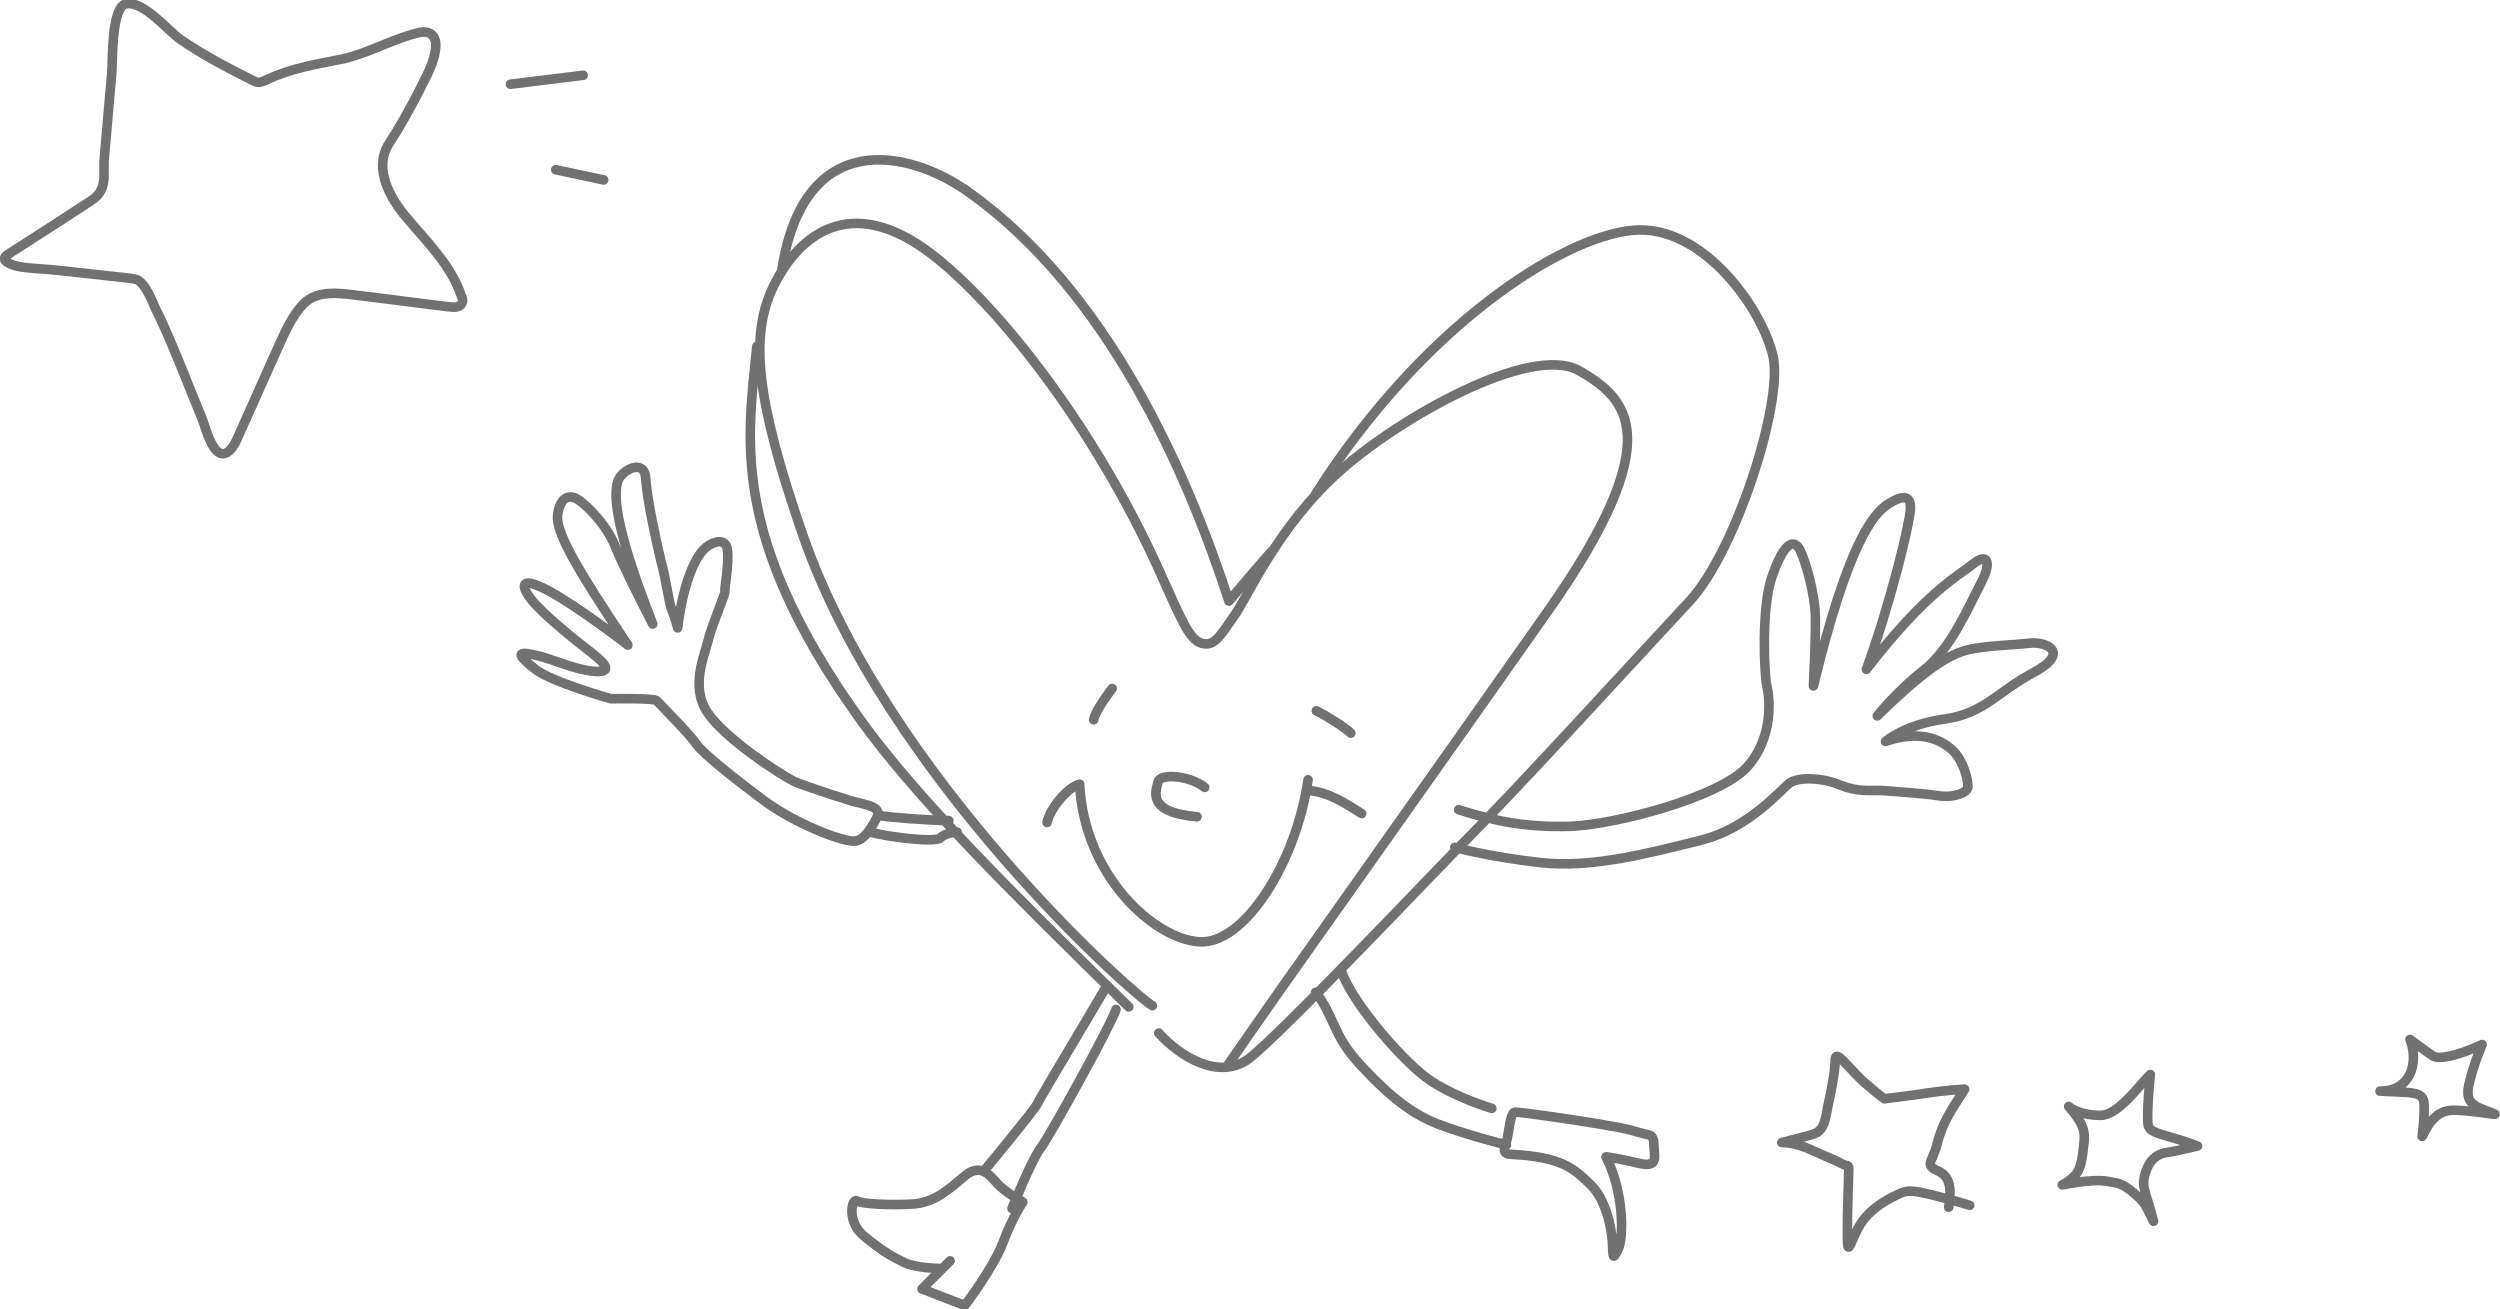 <?xml version="1.0" encoding="utf-8"?>
<!-- Generator: Adobe Illustrator 27.5.0, SVG Export Plug-In . SVG Version: 6.00 Build 0)  -->
<svg version="1.1" id="レイヤー_2" xmlns="http://www.w3.org/2000/svg" xmlns:xlink="http://www.w3.org/1999/xlink" x="0px"
	 y="0px" width="391.8px" height="205.2px" viewBox="0 0 391.8 205.2" style="enable-background:new 0 0 391.8 205.2;"
	 xml:space="preserve">
<style type="text/css">
	.st0{fill:none;stroke:#727171;stroke-width:1.5;stroke-linecap:round;stroke-linejoin:round;stroke-miterlimit:10;}
</style>
<path class="st0" d="M16.3,27.9c-0.1,1.4-0.5,2.6-2.1,3.6c-4.3,2.8-8.6,5.6-13,8.4c-1.4,0.9,0.6,1.6,1.4,1.8
	c1.8,0.4,3.9,0.4,5.8,0.6c4,0.4,8,0.9,11.9,1.3c0.5,0.1,0.9,0.1,1.3,0.3c1.3,0.8,2.1,3,2.7,4.3c1.4,2.8,2.6,5.7,3.8,8.6
	c1.2,3,2.4,5.9,3.6,8.9c0.6,1.5,1.9,7.1,4.3,4.9c0.5-0.5,0.9-1.2,1.2-1.9c2.1-4.7,4.2-9.4,6.3-14.1c1.1-2.4,2.3-5.3,4.3-7.2
	c2-1.8,5-1.5,7.5-1.2c5.1,0.6,10.1,1.3,15.2,1.9c0.7,0.1,1.6,0.1,1.9-0.6c0.2-0.4,0.1-0.8-0.1-1.1c-1.5-4.7-5.4-8.5-8.5-12.2
	c-2.6-3-5.3-7.7-2.9-11.6c1.7-2.6,3.2-5.3,4.6-8c1.1-2.3,2.8-5,2.8-7.6c0-0.7-0.3-1.5-1-1.8c-0.6-0.3-1.4-0.2-2,0
	c-4,1-7.9,3.3-11.9,4.1c-4,0.8-7.8,1.4-11.6,3.2c-0.4,0.2-0.9,0.4-1.3,0.4c-0.4,0-0.7-0.2-1.1-0.4c-3.8-1.9-7.6-3.9-11.1-6.3
	c-1.9-1.3-5.8-6.1-8.5-5.6c-2.4,0.4-2.1,8.9-2.3,11c-0.4,4.6-0.8,9.2-1.2,13.7C16.3,26.4,16.3,27.2,16.3,27.9z"/>
<path class="st0" d="M180.6,157.6c-2.8-1.5-41.7-36-54.8-73.8c-7.4-21.4-8.3-31.2-4.6-38.9c3.7-7.6,11.8-15.1,24.9-5
	c10.5,8.1,25.2,26.9,35.2,48.7c3.8,8.4,5,11.6,7,12.2s2.9-1.1,5.2-4.4c2-2.8,6.8-14,16.5-22.6c9.3-8.3,29.9-20,37.5-15.7
	c7.6,4.4,14.2,10.5-5,37.8s-41.9,59.2-46.1,65.3c-2.7,3.9-4.1,5.9-4.1,5.9"/>
<path class="st0" d="M181.6,161.9c3.3,3.7,9.4,7.4,14,4.1s31.5-31.8,34.5-34.7c7.4-7.4,26.6-28.4,34.7-37.1
	c7.3-7.9,14.6-31,13.1-38.2c-1.5-7.2-10.9-21-22.1-19.9c-11.1,1.1-32.8,14.9-49.6,41.3"/>
<path class="st0" d="M199.4,86.3c-1.6,1.7-6.8,7.9-6.8,7.9c-6.6-20.3-19-48.6-40.8-64.1c-9.4-6.7-25.9-10.2-29.3,12.4"/>
<path class="st0" d="M118.6,54.3c-1.3,13.9-4.6,29.4,16.1,58.3c8.9,12.4,22.9,26.3,42.2,45.2"/>
<path class="st0" d="M205.1,123.9c3.1,0.2,5.9,2.1,8.3,3.6"/>
<path class="st0" d="M164.1,128.9c0.3-1.9,3.1-5.5,5.1-6c0.7,14.3,11.6,24.2,18.7,24.7c7.2,0.5,15.3-12.7,17.1-25.4"/>
<path class="st0" d="M188.8,123.4c-2.4-1.9-7-2.2-7.3-0.9c-0.3,1.4-2,4.8,6.1,5.5"/>
<path class="st0" d="M174.3,107.9c0,0-2.6,3.3-2.9,4.9"/>
<path class="st0" d="M206.3,111.4c1.3,0.6,4.5,2.6,5.4,3.5"/>
<path class="st0" d="M148.7,128.6c-2.6,0-9.6-0.5-10.9-0.8"/>
<path class="st0" d="M136.4,130.4c2.8,0.8,10.3,1.7,11,0.9s2.6-0.9,2.6-0.9"/>
<path class="st0" d="M133.7,125.6c4,0.9,4.5,1.3,3.3,3.3c-1.2,2.1-2.2,3.1-3.6,2.9c-2.9-0.4-9.5-3.2-13.9-6.5
	c-4.4-3.3-9.2-7.1-10.3-8.6c-1-1.5-5.9-6.5-6.3-6.9s-7.2-0.3-7.2-0.3s-9.2-2.6-11.8-4.6c-2.6-2.1-3.2-2.9-0.3-2.3
	c2.9,0.6,6.2,2.3,9.4,2.6c3.2,0.3,1.9-1.2-0.3-2.9s-7.6-6-9.4-8.3s-1.8-3.8,2.7-1.4c4.5,2.4,12.4,8.5,12.4,8.5
	c-8.1-12.1-11.4-17.8-11-20.5s1.8-3.2,3.2-2.3c1.4,0.9,4.5,4,5.8,7.3c1.3,3.3,5.9,12.2,5.9,12.2c-6.4-16.3-6-20.5-5.5-22.3
	s4.2-3.8,4.4-0.5s1.7,10.1,2.4,13c0.8,2.8,1.2,6.4,1.7,7.6c0.5,1.2,0.9,2.8,0.9,2.8c0.9-7.3,2.8-11,4.1-12.3s3.5-1.9,3.7,0.1
	c0.3,2.1-0.5,6.2-0.4,6.5c0.1,0.4-2.1,5.4-2.6,7.6c-0.5,2.2-2.9,7.3-0.1,11.4c2.8,4.1,11.1,9.5,13.6,10.8
	C128.1,123.9,133.7,125.6,133.7,125.6z"/>
<path class="st0" d="M228.6,126.9c5.7,1.8,10.5,2.8,17.6,2.6c7.1-0.3,23.5-4.6,27.7-9.4s3.4-11,3-12.6c-0.4-1.7-0.9-12.2,0.8-17.1
	c1.7-4.9,3.3-6.3,4.4-4.2c1,2.1,2.3,6.9,2.4,10.3c0.1,3.3-0.3,11-0.3,11c5.3-21.8,9.2-26.9,11.7-28.5c2.4-1.5,3.6-1.4,3.5,0.8
	c-0.1,2.2-3.1,14.7-6.9,25.1c9.5-12.3,14.5-14.7,16.7-16.5s3.1-0.5,1.2,3.1c-1.9,3.6-4.7,10.3-9,13.6c-4.2,3.3-7.2,7.1-7.2,7.1
	c8.8-8.6,12.2-10.1,15.4-10.6s5.8-0.5,8.5-0.8c2.7-0.3,6.4,1.5,0.6,4.6c-5.8,3.1-7.7,6.4-14,7.3s-9.2,3.5-9.2,3.5
	c5-1.7,8.2-0.6,10.3,1.2s2.7,5.3,2.6,6c-0.1,0.8-2.1,1.7-4.7,1.3s-6.4-0.6-8.6-0.8c-2.2-0.1-3.8,0.3-6.8-0.9
	c-2.9-1.2-6.5-1.2-7.8-0.3c-1.3,0.9-6.3,7.1-14,9c-7.7,1.9-16.9,4.4-25,3.5s-13.5-2.4-13.5-2.4"/>
<path class="st0" d="M173.1,155.1c-1.3,2.3-10.1,16.9-10.6,18c-0.5,1-8.2,10.3-8.2,10.3"/>
<path class="st0" d="M174.9,158.2c-0.6,2.1-10.4,19.9-11.8,21.7c-1.4,1.8-4.5,9.5-4.5,9.5"/>
<path class="st0" d="M148.9,197.6l-4.4,4.4l6.7,2.6c0,0,4.5-5.9,6-9.9c1.5-4,3.1-6.3,3.1-6.3s-2.7-1.5-4-2.9
	c-1.3-1.5-2.7-3.2-5.1-1.2s-4.7,4.2-8.2,4.4s-8,0-8.7-0.5c-0.8-0.5-1.7,3.3,1.2,5.6c2.8,2.3,4.4,3.2,6.3,4.1
	c1.9,0.9,5.9,0.9,5.9,0.9"/>
<path class="st0" d="M210.3,152.4c1.8,5,9.9,14.4,14.1,17.1c4.2,2.7,9.4,4.2,9.4,4.2"/>
<path class="st0" d="M206.2,155.5c3.1,4.1,2.6,6.7,7.1,11.5c4.5,4.9,8.1,7.6,11.9,9.1c3.8,1.5,10.5,3.3,10.9,3.3"/>
<path class="st0" d="M236.7,180.9c-1.5-0.1-0.8-1.2-0.5-2.4c0.3-1.3,0.5-4.1,1.2-4.2s12.1,1.6,14.6,2.1c3.2,0.5,4.1,0.9,5.7,1.3
	c0.8,0.2,1.5,0.1,1.5,1.7c0,1.7,0.9,3.7-2.4,2.9c-3.3-0.8-5.1-1-5.1-1c2.8,5.5,2.8,12.7,1.9,14.5s-0.8,1.2-0.9-1
	c-0.1-2.2-1-6.9-3.5-9.2C246.7,183.2,244.9,181.3,236.7,180.9z"/>
<line class="st0" x1="80" y1="13.2" x2="91.4" y2="11.8"/>
<line class="st0" x1="87.1" y1="26.6" x2="94.6" y2="28.2"/>
<path class="st0" d="M308.7,188.9c0,0-2.8-0.9-6.2-1.7s-3.7-0.7-5.7,0.3c-2,1-4,2.4-5.2,4.3s-1.8,4.3-2,3.5s0-7.7,0.1-10.5
	c0.1-2.8,0.1-1.8-1-2.4c-1.1-0.6-2-0.9-5.1-2.3c-3.1-1.4-5.1-0.9-4.1-1.1c1-0.3,4.4-1.1,4.8-1.3c1.7-0.6,1.8-2.6,2.2-4.5
	c0.4-1.8,1.1-5.2,1.1-6.9s1-0.3,3.3,2.1c1.6,1.7,4.4,3.8,4.4,3.8c1.4-0.2,3.5-0.4,6.1-0.8c3.8-0.6,6.5-0.7,6.5-0.7
	c-2.6,4-3.5,5.5-4.3,8.5c-0.7,3-2.1,3.3,0.1,4.3c2.3,1,2,3.5,1.7,5.7"/>
<path class="st0" d="M329.2,174.8c-3.5,0-5-1.4-5-1.4c2.4,2.7,2.6,4.1,2.4,5.7s-0.3,3.8-1.3,5c-1,1.1-2.1,1.6-2.1,1.6
	c5.8-1.1,6.8-0.6,8.5-0.3s4.1,2.8,4.4,3.3c0.3,0.4,1.4,2.7,1.4,2.7c-1.1-4.5-2-5.2-1.3-7.5c0.7-2.3,2-3.1,3.5-3.3s4.7-1,4.7-1
	c-4.7-1.8-7.2-1.8-7.7-3.1c-0.4-1.3,0.3-8.1,0.3-8.1C335.3,170,332,174.8,329.2,174.8z"/>
<path class="st0" d="M377.7,162.9c1.4,3.7,0.1,8.1-4.7,8.1c4.8,0.3,6.8-0.1,6.9,2c0.1,2.1-0.3,5.1-0.3,5.1c1.3-2.7,2.6-4,4.7-4.1
	c2.1-0.1,7.1,0.8,6.7,0.6c-2.6-1.1-4.8-1.3-4.1-4.5s2.1-6.4,2.1-6.4c-3.7,1.7-6.7,2.4-7.7,1.8C380.4,164.9,377.7,162.9,377.7,162.9z
	"/>
</svg>
